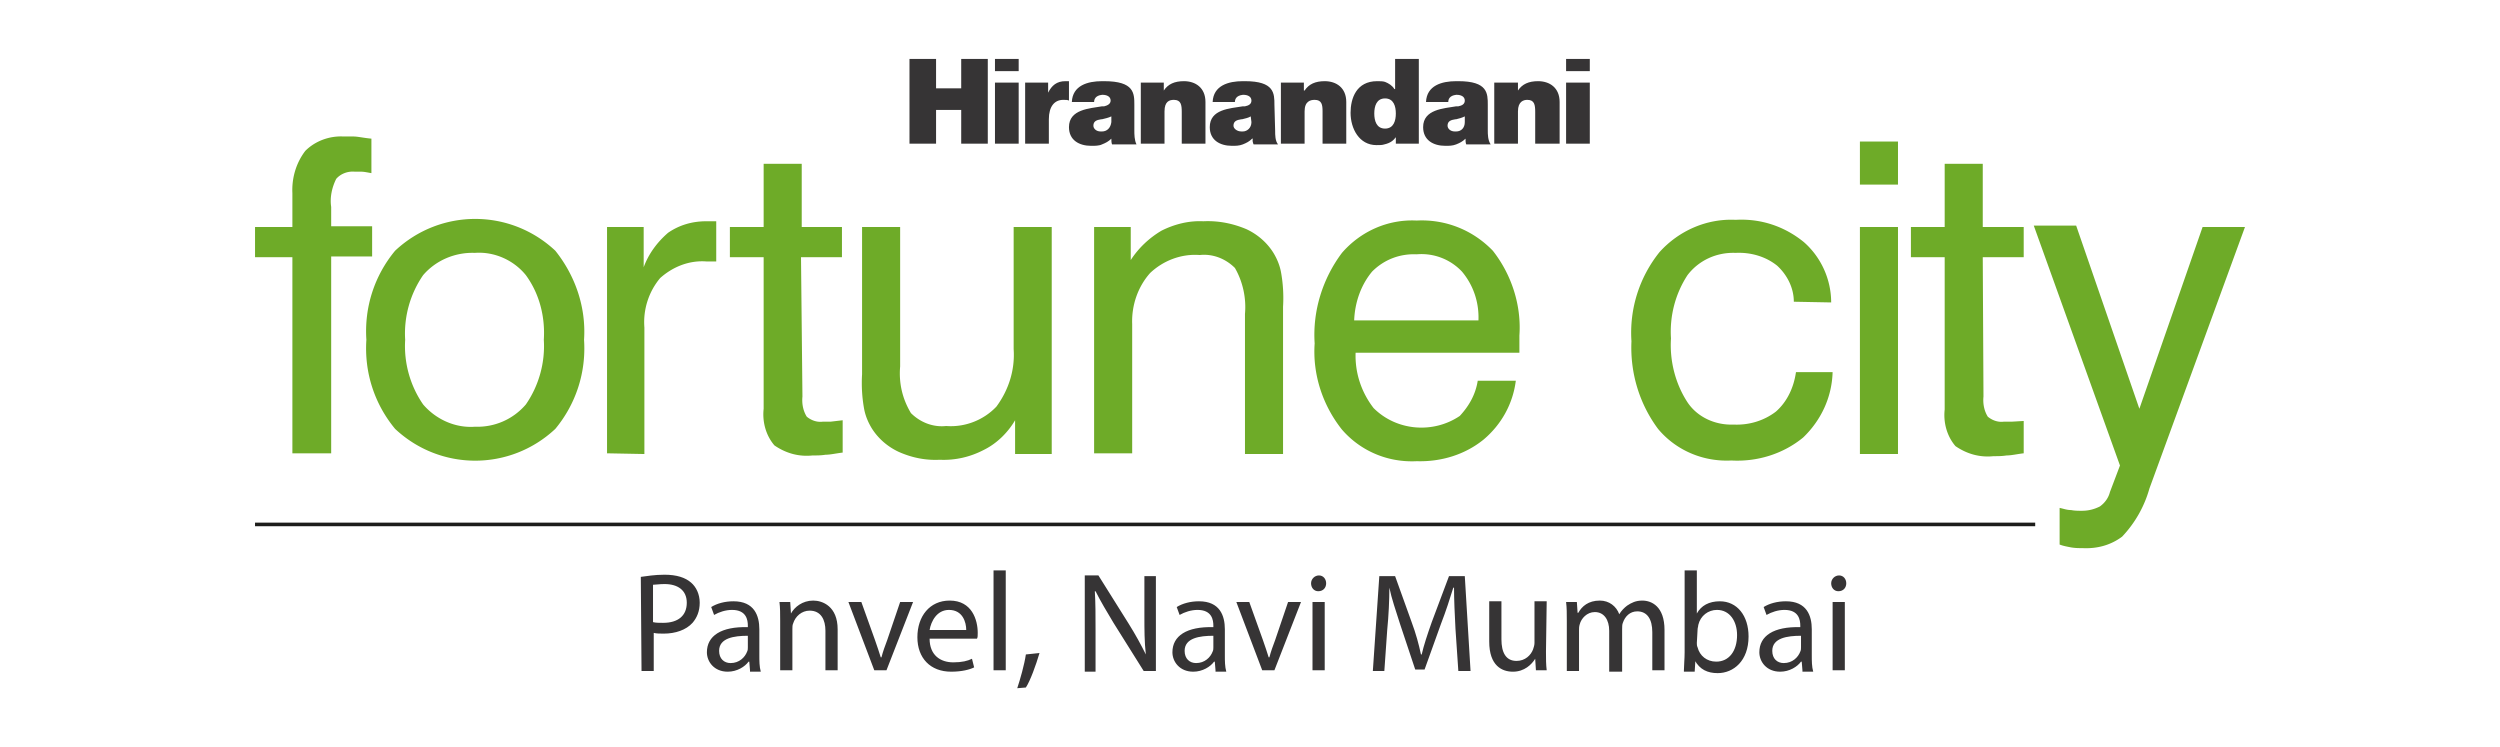 <svg version="1.1" id="Layer_1" xmlns="http://www.w3.org/2000/svg" x="0" y="0" viewBox="0 0 348 104" style="enable-background:new 0 0 348 104" xml:space="preserve"><style>.st0{fill:#6eab28}.st3{fill:#363435}</style><path class="st0" d="M40.7 63.1V35.8h-5.2v-4.2h5.2v-4.7c-.1-2.1.5-4.2 1.8-5.9 1.4-1.4 3.4-2.1 5.3-2h1.4c.6 0 1.4.2 2.5.3v4.8c-.6-.1-1-.2-1.4-.2h-.9c-1-.1-2 .3-2.6 1-.6 1.2-.9 2.6-.7 3.9v2.7h5.7v4.2h-5.7v27.4h-5.4zM51 47.3c-.3-4.5 1.1-8.9 4-12.4 6.3-5.9 16-5.9 22.3 0 2.8 3.5 4.3 7.9 4 12.4.3 4.5-1.1 8.9-4 12.4-6.3 5.9-16 5.9-22.3 0-2.9-3.5-4.3-7.9-4-12.4m5.4 0c-.2 3.2.7 6.4 2.5 9 1.8 2.1 4.5 3.3 7.2 3.1 2.7.1 5.3-1 7.1-3.1 1.8-2.6 2.7-5.8 2.5-9 .2-3.2-.6-6.4-2.5-9-1.7-2.1-4.4-3.3-7.1-3.1-2.7-.1-5.4 1-7.2 3.1-1.8 2.6-2.7 5.8-2.5 9zM84.5 63.1V31.6h5.1v5.6c.7-1.9 1.9-3.5 3.4-4.8 1.6-1.1 3.4-1.6 5.3-1.6h1.4v5.6h-1.3c-2.4-.2-4.7.7-6.5 2.3-1.6 1.9-2.4 4.4-2.2 6.9v17.6l-5.2-.1zM111.7 55.2c-.1 1 .1 2 .6 2.8.6.5 1.4.8 2.2.7h1.1l1.7-.2V63c-.9.1-1.7.3-2.4.3-.6.1-1.2.1-1.8.1-1.9.2-3.7-.3-5.3-1.4-1.2-1.4-1.7-3.3-1.5-5.1V35.8h-4.7v-4.2h4.7v-8.8h5.3v8.8h5.6v4.2h-5.7l.2 19.4zM125.3 31.6V51c-.2 2.3.3 4.5 1.5 6.5 1.3 1.3 3.1 2 4.9 1.8 2.6.2 5.2-.8 7-2.7 1.7-2.3 2.6-5.1 2.4-8v-17h5.3v31.6h-5.1v-4.7c-1 1.7-2.5 3.2-4.3 4.1-1.9 1-4 1.5-6.2 1.4-2 .1-3.9-.3-5.7-1.1-1.5-.7-2.8-1.8-3.7-3.2-.5-.8-.9-1.7-1.1-2.7-.3-1.6-.4-3.3-.3-4.9V31.6h5.3zM173.3 63.1V43.7c.2-2.2-.3-4.5-1.4-6.4-1.3-1.3-3.1-2-4.9-1.8-2.6-.2-5.1.8-6.9 2.5-1.7 1.9-2.6 4.5-2.5 7.1v18h-5.3V31.6h5.1v4.6c1.1-1.7 2.6-3.1 4.3-4.1 1.8-.9 3.8-1.4 5.8-1.3 2.1-.1 4.1.3 6 1.1 1.5.7 2.8 1.8 3.7 3.2.5.8.9 1.7 1.1 2.7.3 1.6.4 3.3.3 4.9v20.5h-5.3v-.1zM205.7 53h5.3c-.4 3.2-2 6.1-4.5 8.2-2.6 2.1-5.9 3.1-9.3 3-4 .2-7.8-1.4-10.4-4.4-2.7-3.4-4.1-7.7-3.8-12-.3-4.5 1.1-9 3.8-12.6 2.6-3 6.4-4.7 10.4-4.5 4-.2 7.8 1.3 10.6 4.2 2.6 3.3 4 7.6 3.7 11.8v2.4h-22.8c-.1 2.8.8 5.5 2.5 7.7 3.2 3.2 8.3 3.6 12 1.1 1.3-1.4 2.2-3 2.5-4.9m-17.2-8.4h17.3c.1-2.5-.7-4.9-2.3-6.8a7.74 7.74 0 0 0-6.3-2.4c-2.3-.1-4.5.7-6.2 2.4-1.5 1.8-2.4 4.2-2.5 6.8zM249.7 42c0-1.9-.9-3.7-2.3-5-1.6-1.3-3.7-1.9-5.8-1.8-2.6-.1-5.1 1-6.7 3.1-1.7 2.6-2.5 5.7-2.3 8.8-.2 3.1.6 6.3 2.3 8.9 1.4 2.1 3.9 3.2 6.4 3.1 2.1.1 4.2-.5 5.9-1.8 1.6-1.4 2.5-3.4 2.8-5.5h5.1c-.1 3.5-1.6 6.7-4.1 9.1-2.8 2.3-6.4 3.4-10 3.2-3.9.2-7.7-1.4-10.2-4.4-2.6-3.5-3.9-7.8-3.7-12.2-.3-4.5 1.1-8.9 3.9-12.4 2.7-3 6.6-4.7 10.6-4.5 3.5-.2 6.8.9 9.5 3.1 2.4 2.1 3.8 5.2 3.8 8.4l-5.2-.1zM258.9 19.7h5.3v6h-5.3v-6zm0 11.9h5.3v31.6h-5.3V31.6zM276.1 55.2c-.1 1 .1 2 .6 2.8.6.5 1.4.8 2.2.7h1.1l1.7-.1v4.5c-.9.1-1.7.3-2.4.3-.6.1-1.2.1-1.8.1-1.9.2-3.7-.3-5.3-1.4-1.2-1.4-1.7-3.3-1.5-5.1V35.8H266v-4.2h4.7v-8.8h5.3v8.8h5.7v4.2H276l.1 19.4zM306.6 31.6h5.9L299.2 68c-.7 2.5-2 4.8-3.8 6.7-1.6 1.2-3.5 1.7-5.5 1.6-.5 0-1 0-1.6-.1-.5-.1-1.1-.2-1.6-.4v-5.1c.5.1 1 .3 1.6.3.5.1 1 .1 1.5.1.9 0 1.7-.2 2.5-.6.7-.5 1.2-1.2 1.4-2l1.4-3.7-12-33.4h5.9l8.8 25.5 8.8-25.3z"/><g><path d="M133.8 20h3.7V8.2h-3.7v4.1h-3.5V8.2h-3.7V20h3.7v-4.7h3.5V20zm8-8.5h-3.3V20h3.3v-8.5zm16.1 6.6v-3.5c0-1.6 0-3.3-4.2-3.3h-.3c-2 0-4.1.6-4.2 2.9h3.1c0-.4.2-.9 1.1-1h.1c.5 0 1.1.2 1.1.8 0 .5-.5.7-.9.8h-.3c-1.7.3-4.6.4-4.6 2.9 0 1.8 1.4 2.6 3.1 2.6.5 0 1.1 0 1.5-.2.5-.2.9-.4 1.3-.8 0 .2 0 .6.1.8h3.4c-.3-.6-.3-1.4-.3-2m-3.2-1.1c-.1.8-.6 1.3-1.3 1.3h-.2c-.6 0-1-.4-1-.8 0-.6.4-.8 1.1-.9h.1c.4-.1.9-.2 1.3-.4v.8zm13.1 3v-5.8c0-2-1.4-2.9-3-2.9-1.3 0-2.2.4-2.8 1.3v-1.1h-3.2V20h3.3v-4.5c0-1.4.7-1.6 1.3-1.6 1 0 1.1.7 1.1 1.7V20h3.3zm9.6-5.4c0-1.6 0-3.3-4.1-3.3h-.3c-2 0-4.1.6-4.2 2.9h3.1c0-.4.2-.9 1.1-1h.1c.5 0 1.1.2 1.1.8 0 .5-.4.7-.9.8h-.3c-1.8.3-4.6.4-4.6 2.9 0 1.8 1.4 2.6 3.1 2.6.5 0 1 0 1.5-.2s.9-.4 1.3-.8h.1c-.1.2 0 .6.1.8h3.4c-.4-.5-.4-1.3-.4-1.9l-.1-3.6zm-3.2 2.4c0 .8-.6 1.3-1.2 1.3h-.2c-.6 0-1.1-.4-1.1-.8 0-.6.4-.8 1.1-.9h.1c.4-.1.9-.2 1.2-.4l.1.8zm9.9-1.5V20h3.3v-5.8c0-2-1.4-2.9-3-2.9-1.3 0-2.2.4-2.8 1.3h-.1v-1.1h-3.2V20h3.3v-4.5c0-1.4.8-1.6 1.4-1.6 1 0 1.1.7 1.1 1.6m10.2 3.6v.9h3.2V8.2h-3.3v4.2h-.1c-.3-.5-.8-.8-1.3-1-.3-.1-.7-.1-1.1-.1-2.9 0-3.7 2.4-3.7 4.4 0 2.2 1.2 4.5 3.6 4.5.5 0 .8 0 1.1-.1.9-.2 1.3-.6 1.6-1m-1.5-1.2c-1.2 0-1.5-1.1-1.5-2.1s.3-2.1 1.5-2.1 1.5 1.1 1.5 2.1-.3 2.1-1.5 2.1m24.3 2.1v-5.8c0-2-1.4-2.9-3-2.9-1.3 0-2.2.4-2.8 1.3v-1.1H208V20h3.3v-4.5c0-1.4.8-1.6 1.3-1.6 1 0 1.1.7 1.1 1.7V20h3.4zm-10-1.9v-3.5c0-1.6 0-3.3-4.1-3.3h-.3c-2 0-4.1.6-4.2 2.9h3.1c0-.4.2-.9 1.1-1h.1c.5 0 1.1.2 1.1.8 0 .5-.4.7-.9.8h-.3c-1.7.3-4.6.4-4.6 2.9 0 1.8 1.4 2.6 3.1 2.6.5 0 1 0 1.5-.2s.9-.4 1.3-.8c0 .2 0 .6.1.8h3.4c-.4-.6-.4-1.4-.4-2m-3.2-1.1c0 .8-.5 1.3-1.2 1.3h-.2c-.6 0-1-.4-1-.8 0-.6.4-.8 1.1-.9h.1c.4-.1.8-.2 1.2-.4v.8zm14.1 3h3.3v-8.5H218V20zM141.8 8.2h-3.3v1.7h3.3V8.2zM218 9.9h3.3V8.2H218v1.7zm-72 6.7c0-1.8.8-2.7 2-2.7.4 0 .6 0 .8.1v-2.7h-.5c-1.2 0-1.9.6-2.4 1.6v-1.4h-3.2V20h3.3v-3.4z" style="fill-rule:evenodd;clip-rule:evenodd;fill:#363435"/></g><path style="fill:none;stroke:#1d1d1b;stroke-width:.5;stroke-miterlimit:10" d="M35.5 73h247.8"/><g><path class="st3" d="M89.2 80.3c.8-.1 1.9-.3 3.3-.3 1.7 0 2.9.4 3.7 1.1.7.6 1.2 1.6 1.2 2.8 0 1.2-.4 2.1-1 2.8-.9 1-2.4 1.5-4 1.5-.5 0-1 0-1.4-.1v5.3h-1.7l-.1-13.1zm1.7 6.3c.4.1.8.1 1.4.1 2.1 0 3.3-1 3.3-2.8 0-1.7-1.2-2.6-3.1-2.6-.7 0-1.3.1-1.6.1v5.2zM104.4 93.3l-.1-1.2h-.1c-.5.7-1.6 1.4-2.9 1.4-1.9 0-2.9-1.4-2.9-2.7 0-2.3 2-3.6 5.7-3.5v-.2c0-.8-.2-2.2-2.2-2.2-.9 0-1.8.3-2.5.7l-.4-1.1c.8-.5 1.9-.8 3.1-.8 2.9 0 3.6 2 3.6 3.9v3.6c0 .8 0 1.6.2 2.3h-1.5v-.2zm-.3-4.8c-1.9 0-4 .3-4 2.1 0 1.1.7 1.7 1.6 1.7 1.2 0 2-.8 2.3-1.6.1-.2.1-.4.1-.6v-1.6zM108.6 86.4c0-1 0-1.8-.1-2.6h1.5l.1 1.6c.5-.9 1.6-1.8 3.1-1.8 1.3 0 3.4.8 3.4 4v5.7h-1.7v-5.5c0-1.5-.6-2.8-2.2-2.8-1.1 0-2 .8-2.3 1.8-.1.2-.1.5-.1.8v5.7h-1.7v-6.9zM119.9 83.8l1.9 5.3c.3.9.6 1.7.8 2.4h.1c.2-.8.5-1.6.8-2.4l1.8-5.3h1.8l-3.7 9.5h-1.7l-3.6-9.5h1.8zM129.4 88.9c0 2.3 1.5 3.3 3.3 3.3 1.2 0 2-.2 2.6-.5l.3 1.2c-.6.3-1.7.6-3.2.6-2.9 0-4.7-1.9-4.7-4.8s1.7-5.1 4.5-5.1c3.1 0 3.9 2.7 3.9 4.5 0 .4 0 .6-.1.8h-6.6zm5.1-1.2c0-1.1-.5-2.8-2.4-2.8-1.7 0-2.5 1.6-2.7 2.8h5.1zM138.3 79.4h1.7v13.9h-1.7V79.4zM141.6 95.8c.4-1.2 1-3.3 1.2-4.7l1.9-.2c-.5 1.7-1.3 3.9-1.9 4.8l-1.2.1zM151 93.3V80.1h1.9l4.2 6.7c1 1.6 1.7 2.9 2.4 4.3-.2-1.8-.2-3.4-.2-5.4v-5.5h1.6v13.2h-1.7l-4.2-6.7c-.9-1.5-1.8-3-2.5-4.4h-.1c.1 1.7.1 3.3.1 5.5v5.7H151v-.2zM169.2 93.3l-.1-1.2h-.1c-.5.7-1.6 1.4-2.9 1.4-1.9 0-2.9-1.4-2.9-2.7 0-2.3 2-3.6 5.7-3.5v-.2c0-.8-.2-2.2-2.2-2.2-.9 0-1.8.3-2.5.7l-.4-1.1c.8-.5 1.9-.8 3.1-.8 2.9 0 3.6 2 3.6 3.9v3.6c0 .8 0 1.6.2 2.3h-1.5v-.2zm-.3-4.8c-1.9 0-4 .3-4 2.1 0 1.1.7 1.7 1.6 1.7 1.2 0 2-.8 2.3-1.6.1-.2.1-.4.1-.6v-1.6zM173.9 83.8l1.9 5.3c.3.9.6 1.7.8 2.4h.1c.2-.8.5-1.6.8-2.4l1.8-5.3h1.8l-3.7 9.5h-1.7l-3.6-9.5h1.8zM184.6 81.2c0 .6-.4 1.1-1.1 1.1-.6 0-1-.5-1-1.1s.5-1.1 1.1-1.1c.6 0 1 .5 1 1.1zm-1.9 12.1v-9.5h1.7v9.5h-1.7zM202.6 87.5c-.1-1.8-.2-4.1-.2-5.7h-.1c-.5 1.6-1 3.2-1.7 5l-2.3 6.4H197l-2.1-6.3c-.6-1.9-1.2-3.6-1.5-5.1 0 1.7-.1 3.9-.3 5.9l-.4 5.7h-1.6l.9-13.2h2.2l2.3 6.4c.6 1.6 1 3.1 1.3 4.5h.1c.3-1.3.8-2.8 1.4-4.5l2.4-6.4h2.2l.8 13.2H203l-.4-5.9zM215.2 90.7c0 1 0 1.8.1 2.6h-1.5l-.1-1.6c-.5.8-1.5 1.8-3.1 1.8-1.5 0-3.3-.8-3.3-4.2v-5.6h1.7V89c0 1.8.6 3 2.1 3 1.2 0 2-.8 2.3-1.6.1-.3.2-.6.2-.9v-5.8h1.7l-.1 7zM218.1 86.4c0-1 0-1.8-.1-2.6h1.5l.1 1.5h.1c.5-.9 1.4-1.7 3-1.7 1.3 0 2.3.8 2.7 1.9.3-.5.7-.9 1.1-1.2.6-.4 1.2-.7 2.1-.7 1.3 0 3.1.8 3.1 4.1v5.6H230V88c0-1.8-.7-2.9-2.1-2.9-1 0-1.7.7-2 1.6-.1.2-.1.6-.1.9v5.9H224v-5.7c0-1.5-.7-2.6-2-2.6-1.1 0-1.9.9-2.1 1.7-.1.3-.1.6-.1.8v5.7h-1.7v-7zM234.4 93.3c0-.6.1-1.6.1-2.5V79.4h1.7v6c.6-1.1 1.7-1.7 3.2-1.7 2.4 0 4 2 4 4.9 0 3.4-2.1 5.1-4.3 5.1-1.4 0-2.5-.5-3.2-1.8h.1l-.1 1.6h-1.5v-.2zm1.8-3.8c0 .2 0 .4.1.6.3 1.2 1.3 2 2.6 2 1.8 0 2.9-1.5 2.9-3.7 0-1.9-1-3.5-2.8-3.5-1.2 0-2.3.8-2.6 2.1 0 .2-.1.4-.1.7l-.1 1.8zM250.9 93.3l-.1-1.2h-.1c-.5.7-1.6 1.4-2.9 1.4-1.9 0-2.9-1.4-2.9-2.7 0-2.3 2-3.6 5.7-3.5v-.2c0-.8-.2-2.2-2.2-2.2-.9 0-1.8.3-2.5.7l-.4-1.1c.8-.5 1.9-.8 3.1-.8 2.9 0 3.6 2 3.6 3.9v3.6c0 .8 0 1.6.2 2.3h-1.5v-.2zm-.2-4.8c-1.9 0-4 .3-4 2.1 0 1.1.7 1.7 1.6 1.7 1.2 0 2-.8 2.3-1.6.1-.2.1-.4.1-.6v-1.6zM257 81.2c0 .6-.4 1.1-1.1 1.1-.6 0-1-.5-1-1.1s.5-1.1 1.1-1.1 1 .5 1 1.1zm-1.9 12.1v-9.5h1.7v9.5h-1.7z"/></g></svg>